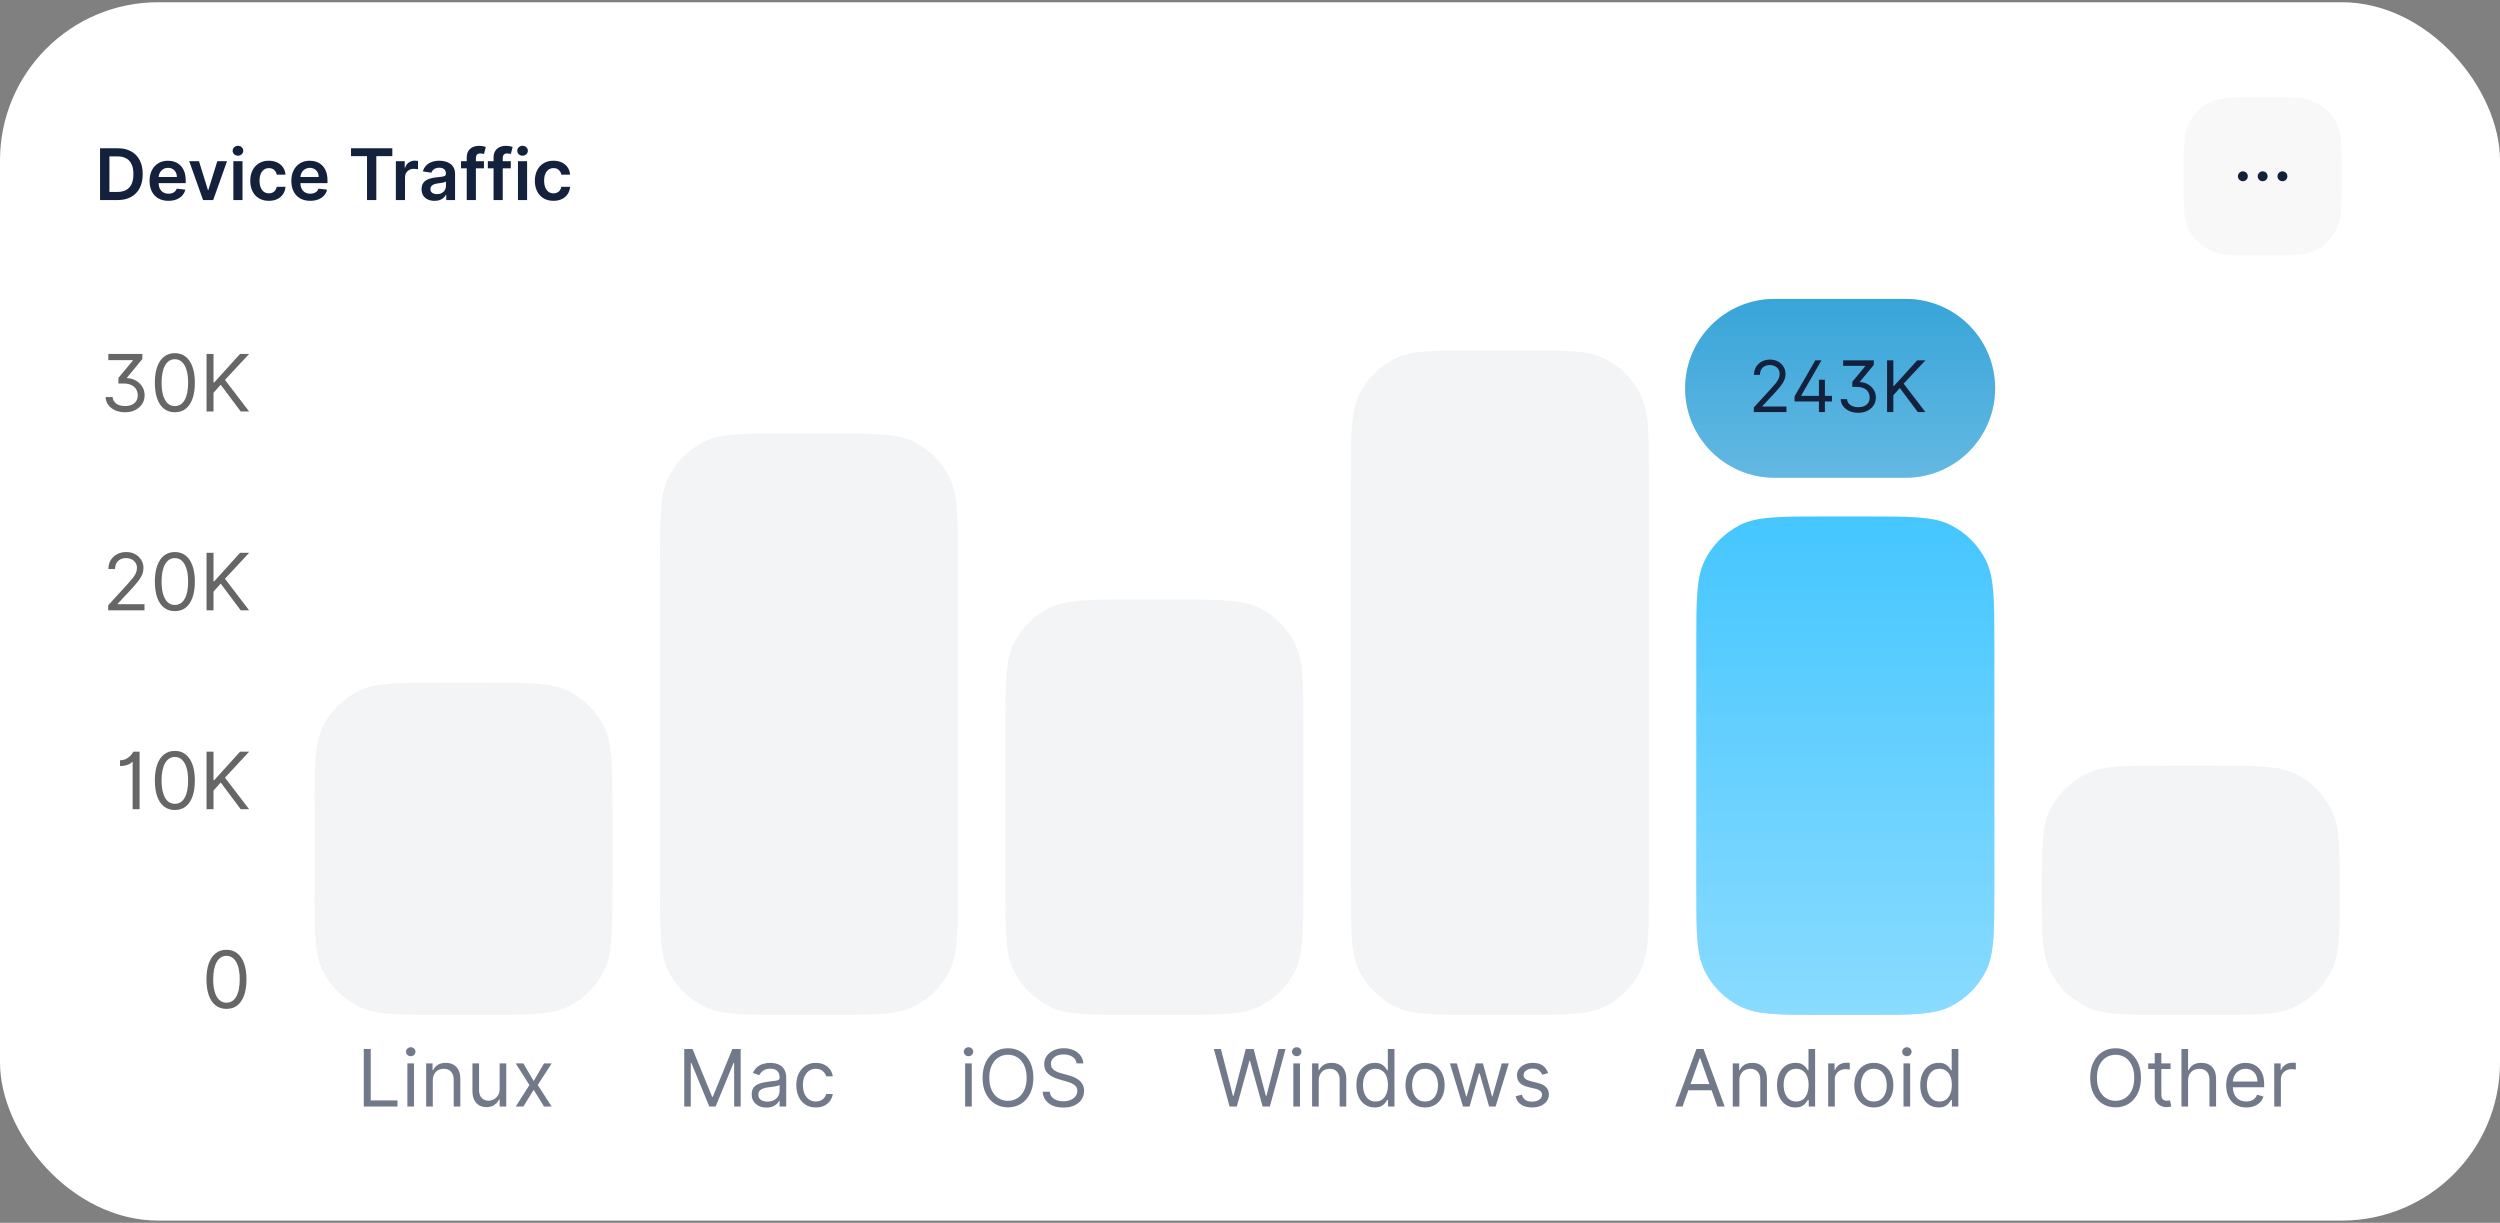 <svg xmlns="http://www.w3.org/2000/svg" width="368" height="180" viewBox="0 0 368 180" fill="none"><rect x="0" y="0" width="368" height="180" fill="#808080" stroke="none"/><rect y="0.329" width="368" height="179.342" rx="23.291" fill="white"></rect><path d="M17.309 29.449H14.726V21.827H17.362C18.118 21.827 18.768 21.979 19.312 22.285C19.858 22.587 20.277 23.023 20.57 23.591C20.863 24.159 21.009 24.839 21.009 25.631C21.009 26.424 20.861 27.107 20.566 27.678C20.273 28.248 19.85 28.686 19.297 28.991C18.746 29.297 18.084 29.449 17.309 29.449ZM16.107 28.255H17.242C17.773 28.255 18.216 28.158 18.571 27.964C18.926 27.768 19.193 27.477 19.371 27.09C19.55 26.7 19.639 26.214 19.639 25.631C19.639 25.047 19.55 24.564 19.371 24.179C19.193 23.792 18.928 23.503 18.579 23.312C18.231 23.118 17.799 23.021 17.283 23.021H16.107V28.255ZM24.793 29.561C24.219 29.561 23.724 29.442 23.307 29.204C22.893 28.963 22.574 28.623 22.351 28.184C22.128 27.742 22.016 27.222 22.016 26.624C22.016 26.036 22.128 25.52 22.351 25.076C22.577 24.629 22.892 24.282 23.296 24.034C23.701 23.783 24.176 23.658 24.722 23.658C25.074 23.658 25.407 23.715 25.719 23.829C26.034 23.941 26.312 24.114 26.553 24.35C26.796 24.586 26.987 24.886 27.126 25.251C27.265 25.613 27.335 26.045 27.335 26.546V26.959H22.649V26.051H26.043C26.041 25.793 25.985 25.564 25.875 25.363C25.766 25.159 25.614 24.999 25.418 24.882C25.224 24.766 24.998 24.707 24.74 24.707C24.465 24.707 24.223 24.774 24.015 24.908C23.806 25.04 23.644 25.214 23.527 25.43C23.413 25.643 23.355 25.877 23.352 26.133V26.926C23.352 27.258 23.413 27.544 23.534 27.782C23.656 28.017 23.826 28.199 24.044 28.325C24.263 28.449 24.518 28.511 24.811 28.511C25.007 28.511 25.184 28.484 25.343 28.429C25.502 28.372 25.64 28.289 25.756 28.18C25.873 28.071 25.961 27.936 26.021 27.774L27.279 27.916C27.199 28.248 27.048 28.539 26.825 28.787C26.604 29.032 26.321 29.223 25.976 29.36C25.631 29.494 25.237 29.561 24.793 29.561ZM33.417 23.732L31.381 29.449H29.892L27.857 23.732H29.293L30.607 27.979H30.667L31.984 23.732H33.417ZM34.349 29.449V23.732H35.697V29.449H34.349ZM35.027 22.921C34.813 22.921 34.63 22.85 34.476 22.709C34.322 22.565 34.245 22.392 34.245 22.191C34.245 21.988 34.322 21.816 34.476 21.674C34.63 21.53 34.813 21.458 35.027 21.458C35.243 21.458 35.426 21.53 35.578 21.674C35.732 21.816 35.809 21.988 35.809 22.191C35.809 22.392 35.732 22.565 35.578 22.709C35.426 22.85 35.243 22.921 35.027 22.921ZM39.576 29.561C39.005 29.561 38.515 29.436 38.106 29.185C37.699 28.934 37.385 28.588 37.164 28.146C36.946 27.702 36.837 27.191 36.837 26.613C36.837 26.032 36.948 25.52 37.172 25.076C37.395 24.629 37.71 24.282 38.117 24.034C38.526 23.783 39.01 23.658 39.569 23.658C40.033 23.658 40.443 23.744 40.801 23.915C41.16 24.083 41.447 24.323 41.66 24.633C41.874 24.941 41.995 25.3 42.025 25.712H40.737C40.685 25.437 40.561 25.207 40.365 25.024C40.172 24.838 39.912 24.745 39.587 24.745C39.312 24.745 39.07 24.819 38.861 24.968C38.653 25.114 38.49 25.325 38.374 25.601C38.26 25.876 38.203 26.206 38.203 26.591C38.203 26.98 38.26 27.315 38.374 27.596C38.488 27.874 38.648 28.088 38.854 28.24C39.062 28.389 39.307 28.463 39.587 28.463C39.786 28.463 39.963 28.426 40.12 28.351C40.278 28.274 40.411 28.164 40.518 28.02C40.624 27.876 40.698 27.701 40.737 27.495H42.025C41.993 27.9 41.874 28.258 41.668 28.571C41.462 28.881 41.181 29.124 40.827 29.3C40.472 29.474 40.055 29.561 39.576 29.561ZM45.662 29.561C45.089 29.561 44.594 29.442 44.177 29.204C43.763 28.963 43.444 28.623 43.221 28.184C42.997 27.742 42.886 27.222 42.886 26.624C42.886 26.036 42.997 25.52 43.221 25.076C43.447 24.629 43.762 24.282 44.166 24.034C44.571 23.783 45.046 23.658 45.592 23.658C45.944 23.658 46.276 23.715 46.589 23.829C46.904 23.941 47.182 24.114 47.423 24.35C47.666 24.586 47.857 24.886 47.996 25.251C48.135 25.613 48.205 26.045 48.205 26.546V26.959H43.519V26.051H46.913C46.91 25.793 46.855 25.564 46.745 25.363C46.636 25.159 46.484 24.999 46.288 24.882C46.094 24.766 45.868 24.707 45.61 24.707C45.335 24.707 45.093 24.774 44.885 24.908C44.676 25.04 44.514 25.214 44.397 25.43C44.283 25.643 44.224 25.877 44.222 26.133V26.926C44.222 27.258 44.283 27.544 44.404 27.782C44.526 28.017 44.696 28.199 44.914 28.325C45.133 28.449 45.388 28.511 45.681 28.511C45.877 28.511 46.054 28.484 46.213 28.429C46.372 28.372 46.51 28.289 46.626 28.18C46.743 28.071 46.831 27.936 46.891 27.774L48.149 27.916C48.069 28.248 47.918 28.539 47.695 28.787C47.474 29.032 47.191 29.223 46.846 29.36C46.501 29.494 46.106 29.561 45.662 29.561ZM51.669 22.984V21.827H57.75V22.984H55.394V29.449H54.025V22.984H51.669ZM58.27 29.449V23.732H59.576V24.685H59.636C59.74 24.355 59.918 24.101 60.172 23.922C60.427 23.741 60.719 23.65 61.046 23.65C61.121 23.65 61.204 23.654 61.295 23.662C61.39 23.666 61.468 23.675 61.53 23.688V24.927C61.473 24.907 61.382 24.89 61.258 24.875C61.137 24.858 61.019 24.849 60.905 24.849C60.659 24.849 60.438 24.902 60.242 25.009C60.049 25.113 59.896 25.258 59.784 25.444C59.673 25.631 59.617 25.845 59.617 26.088V29.449H58.27ZM63.968 29.565C63.606 29.565 63.279 29.5 62.989 29.371C62.701 29.239 62.473 29.046 62.304 28.79C62.138 28.535 62.055 28.22 62.055 27.845C62.055 27.523 62.114 27.256 62.233 27.045C62.352 26.834 62.515 26.665 62.721 26.539C62.927 26.412 63.159 26.317 63.417 26.252C63.678 26.185 63.947 26.137 64.225 26.107C64.56 26.072 64.831 26.041 65.04 26.014C65.248 25.984 65.4 25.939 65.494 25.88C65.591 25.818 65.639 25.722 65.639 25.593V25.571C65.639 25.291 65.556 25.073 65.39 24.92C65.223 24.766 64.984 24.689 64.671 24.689C64.341 24.689 64.079 24.761 63.886 24.905C63.695 25.049 63.566 25.219 63.499 25.415L62.241 25.236C62.34 24.889 62.504 24.598 62.732 24.365C62.96 24.129 63.24 23.953 63.57 23.837C63.9 23.717 64.264 23.658 64.664 23.658C64.939 23.658 65.213 23.69 65.486 23.755C65.759 23.819 66.009 23.926 66.234 24.075C66.46 24.221 66.641 24.421 66.778 24.674C66.917 24.927 66.986 25.243 66.986 25.623V29.449H65.691V28.664H65.646C65.565 28.823 65.449 28.972 65.3 29.11C65.154 29.247 64.969 29.357 64.746 29.442C64.525 29.524 64.266 29.565 63.968 29.565ZM64.318 28.575C64.588 28.575 64.823 28.521 65.021 28.415C65.22 28.305 65.372 28.161 65.479 27.983C65.588 27.804 65.643 27.609 65.643 27.398V26.725C65.6 26.759 65.529 26.792 65.427 26.822C65.328 26.851 65.216 26.877 65.092 26.9C64.968 26.922 64.845 26.942 64.723 26.959C64.602 26.977 64.496 26.991 64.407 27.004C64.206 27.031 64.026 27.076 63.867 27.138C63.709 27.2 63.583 27.287 63.491 27.398C63.4 27.508 63.354 27.649 63.354 27.823C63.354 28.071 63.444 28.258 63.625 28.385C63.807 28.511 64.037 28.575 64.318 28.575ZM71.237 23.732V24.774H67.857V23.732H71.237ZM68.702 29.449V23.193C68.702 22.808 68.782 22.488 68.94 22.232C69.102 21.977 69.317 21.786 69.588 21.659C69.859 21.533 70.159 21.469 70.489 21.469C70.722 21.469 70.929 21.488 71.11 21.525C71.291 21.562 71.425 21.596 71.512 21.626L71.244 22.668C71.187 22.651 71.115 22.633 71.028 22.616C70.942 22.596 70.845 22.586 70.738 22.586C70.487 22.586 70.31 22.647 70.206 22.768C70.104 22.887 70.053 23.059 70.053 23.282V29.449H68.702ZM75.188 23.732V24.774H71.808V23.732H75.188ZM72.653 29.449V23.193C72.653 22.808 72.732 22.488 72.891 22.232C73.052 21.977 73.268 21.786 73.539 21.659C73.809 21.533 74.109 21.469 74.44 21.469C74.673 21.469 74.88 21.488 75.061 21.525C75.242 21.562 75.376 21.596 75.463 21.626L75.195 22.668C75.138 22.651 75.066 22.633 74.979 22.616C74.892 22.596 74.796 22.586 74.689 22.586C74.438 22.586 74.261 22.647 74.157 22.768C74.055 22.887 74.004 23.059 74.004 23.282V29.449H72.653ZM76.243 29.449V23.732H77.59V29.449H76.243ZM76.92 22.921C76.707 22.921 76.523 22.85 76.369 22.709C76.216 22.565 76.139 22.392 76.139 22.191C76.139 21.988 76.216 21.816 76.369 21.674C76.523 21.53 76.707 21.458 76.92 21.458C77.136 21.458 77.32 21.53 77.471 21.674C77.625 21.816 77.702 21.988 77.702 22.191C77.702 22.392 77.625 22.565 77.471 22.709C77.32 22.85 77.136 22.921 76.92 22.921ZM81.469 29.561C80.899 29.561 80.409 29.436 79.999 29.185C79.592 28.934 79.278 28.588 79.058 28.146C78.839 27.702 78.73 27.191 78.73 26.613C78.73 26.032 78.842 25.52 79.065 25.076C79.288 24.629 79.603 24.282 80.01 24.034C80.42 23.783 80.904 23.658 81.462 23.658C81.926 23.658 82.337 23.744 82.694 23.915C83.054 24.083 83.34 24.323 83.554 24.633C83.767 24.941 83.889 25.3 83.918 25.712H82.631C82.579 25.437 82.454 25.207 82.258 25.024C82.065 24.838 81.806 24.745 81.481 24.745C81.205 24.745 80.963 24.819 80.755 24.968C80.546 25.114 80.384 25.325 80.267 25.601C80.153 25.876 80.096 26.206 80.096 26.591C80.096 26.98 80.153 27.315 80.267 27.596C80.381 27.874 80.541 28.088 80.747 28.24C80.956 28.389 81.2 28.463 81.481 28.463C81.679 28.463 81.856 28.426 82.013 28.351C82.172 28.274 82.304 28.164 82.411 28.02C82.518 27.876 82.591 27.701 82.631 27.495H83.918C83.886 27.9 83.767 28.258 83.561 28.571C83.355 28.881 83.075 29.124 82.72 29.3C82.365 29.474 81.948 29.561 81.469 29.561Z" fill="#13213C"></path><path d="M321.418 25.544C321.418 21.609 321.418 19.642 322.184 18.139C322.857 16.818 323.932 15.743 325.254 15.069C326.756 14.304 328.724 14.304 332.658 14.304H333.469C337.404 14.304 339.371 14.304 340.873 15.069C342.195 15.743 343.27 16.818 343.943 18.139C344.709 19.642 344.709 21.609 344.709 25.544V26.355C344.709 30.289 344.709 32.256 343.943 33.759C343.27 35.081 342.195 36.156 340.873 36.829C339.371 37.595 337.404 37.595 333.469 37.595H332.658C328.724 37.595 326.756 37.595 325.254 36.829C323.932 36.156 322.857 35.081 322.184 33.759C321.418 32.256 321.418 30.289 321.418 26.355V25.544Z" fill="#13213C" fill-opacity="0.03"></path><path d="M330.152 25.221C330.554 25.221 330.88 25.547 330.88 25.949C330.88 26.351 330.554 26.677 330.152 26.677C329.75 26.677 329.424 26.351 329.424 25.949C329.424 25.547 329.75 25.221 330.152 25.221Z" fill="#13213C"></path><path d="M333.064 25.221C333.466 25.221 333.791 25.547 333.791 25.949C333.791 26.351 333.466 26.677 333.064 26.677C332.662 26.677 332.336 26.351 332.336 25.949C332.336 25.547 332.662 25.221 333.064 25.221Z" fill="#13213C"></path><path d="M336.703 25.949C336.703 25.547 336.377 25.221 335.975 25.221C335.573 25.221 335.247 25.547 335.247 25.949C335.247 26.351 335.573 26.677 335.975 26.677C336.377 26.677 336.703 26.351 336.703 25.949Z" fill="#13213C"></path><path d="M15.531 58.452H16.573C16.604 58.739 16.701 58.982 16.867 59.18C17.035 59.376 17.253 59.525 17.52 59.627C17.788 59.726 18.084 59.776 18.409 59.776C18.762 59.776 19.079 59.717 19.36 59.598C19.642 59.479 19.865 59.303 20.03 59.069C20.196 58.831 20.279 58.538 20.279 58.188C20.279 57.882 20.207 57.598 20.064 57.336C19.92 57.071 19.69 56.858 19.373 56.695C19.056 56.532 18.635 56.451 18.112 56.451H17.433V55.624L19.551 53.076V53.01H15.945V52.1H20.957V52.845L18.691 55.591V55.657C19.055 55.673 19.394 55.748 19.708 55.88C20.025 56.013 20.301 56.192 20.535 56.418C20.772 56.644 20.957 56.907 21.089 57.208C21.221 57.508 21.288 57.835 21.288 58.188C21.288 58.67 21.164 59.1 20.915 59.478C20.67 59.853 20.33 60.148 19.894 60.363C19.461 60.578 18.961 60.686 18.393 60.686C17.891 60.686 17.429 60.597 17.007 60.421C16.586 60.245 16.242 59.989 15.978 59.656C15.713 59.322 15.564 58.921 15.531 58.452ZM25.738 60.686C25.115 60.686 24.585 60.516 24.146 60.177C23.708 59.835 23.373 59.34 23.141 58.692C22.91 58.042 22.794 57.256 22.794 56.335C22.794 55.42 22.91 54.638 23.141 53.99C23.376 53.34 23.712 52.843 24.15 52.502C24.591 52.157 25.121 51.984 25.738 51.984C26.356 51.984 26.884 52.157 27.322 52.502C27.764 52.843 28.1 53.34 28.331 53.99C28.566 54.638 28.683 55.42 28.683 56.335C28.683 57.256 28.567 58.042 28.335 58.692C28.104 59.34 27.769 59.835 27.331 60.177C26.892 60.516 26.361 60.686 25.738 60.686ZM25.738 59.776C26.356 59.776 26.836 59.478 27.178 58.883C27.52 58.287 27.69 57.438 27.69 56.335C27.69 55.602 27.612 54.977 27.455 54.462C27.3 53.946 27.077 53.553 26.785 53.283C26.495 53.013 26.146 52.878 25.738 52.878C25.126 52.878 24.648 53.18 24.303 53.783C23.959 54.385 23.787 55.235 23.787 56.335C23.787 57.068 23.864 57.691 24.018 58.204C24.172 58.717 24.394 59.107 24.684 59.375C24.976 59.642 25.328 59.776 25.738 59.776ZM30.403 60.57V52.1H31.429V56.302H31.528L35.333 52.1H36.673L33.116 55.922L36.673 60.57H35.432L32.488 56.633L31.429 57.824V60.57H30.403Z" fill="black" fill-opacity="0.6"></path><path d="M15.925 89.844V89.1L18.721 86.04C19.049 85.681 19.319 85.37 19.531 85.105C19.743 84.838 19.901 84.587 20.003 84.352C20.107 84.115 20.16 83.867 20.16 83.608C20.16 83.31 20.088 83.052 19.945 82.835C19.804 82.617 19.611 82.449 19.366 82.33C19.12 82.212 18.845 82.152 18.538 82.152C18.213 82.152 17.929 82.22 17.687 82.355C17.447 82.487 17.261 82.673 17.128 82.913C16.999 83.153 16.934 83.434 16.934 83.757H15.958C15.958 83.26 16.072 82.825 16.301 82.45C16.53 82.075 16.842 81.783 17.236 81.573C17.633 81.364 18.078 81.259 18.572 81.259C19.068 81.259 19.508 81.364 19.891 81.573C20.274 81.783 20.575 82.065 20.792 82.421C21.01 82.777 21.119 83.172 21.119 83.608C21.119 83.919 21.063 84.224 20.95 84.522C20.839 84.817 20.646 85.146 20.371 85.51C20.098 85.871 19.718 86.312 19.233 86.834L17.331 88.868V88.934H21.268V89.844H15.925ZM25.738 89.96C25.115 89.96 24.585 89.79 24.146 89.451C23.708 89.109 23.373 88.615 23.141 87.967C22.91 87.316 22.794 86.53 22.794 85.609C22.794 84.694 22.91 83.913 23.141 83.265C23.376 82.614 23.712 82.118 24.15 81.776C24.591 81.431 25.121 81.259 25.738 81.259C26.356 81.259 26.884 81.431 27.322 81.776C27.764 82.118 28.1 82.614 28.331 83.265C28.566 83.913 28.683 84.694 28.683 85.609C28.683 86.53 28.567 87.316 28.335 87.967C28.104 88.615 27.769 89.109 27.331 89.451C26.892 89.79 26.361 89.96 25.738 89.96ZM25.738 89.05C26.356 89.05 26.836 88.752 27.178 88.157C27.52 87.561 27.69 86.712 27.69 85.609C27.69 84.876 27.612 84.252 27.455 83.736C27.3 83.221 27.077 82.828 26.785 82.558C26.495 82.287 26.146 82.152 25.738 82.152C25.126 82.152 24.648 82.454 24.303 83.058C23.959 83.659 23.787 84.509 23.787 85.609C23.787 86.343 23.864 86.966 24.018 87.479C24.172 87.992 24.394 88.382 24.684 88.649C24.976 88.916 25.328 89.05 25.738 89.05ZM30.403 89.844V81.375H31.429V85.576H31.528L35.333 81.375H36.673L33.116 85.196L36.673 89.844H35.432L32.488 85.907L31.429 87.098V89.844H30.403Z" fill="black" fill-opacity="0.6"></path><path d="M20.548 110.649V119.118H19.523V112.137H19.457C19.418 112.215 19.319 112.303 19.159 112.402C18.999 112.499 18.792 112.584 18.538 112.659C18.285 112.73 17.995 112.766 17.67 112.766V111.906C17.998 111.906 18.282 111.847 18.522 111.728C18.762 111.609 18.962 111.47 19.122 111.31C19.284 111.15 19.407 111.006 19.49 110.876C19.575 110.747 19.625 110.671 19.639 110.649H20.548ZM25.738 119.234C25.115 119.234 24.585 119.064 24.146 118.725C23.708 118.383 23.373 117.889 23.141 117.241C22.91 116.59 22.794 115.804 22.794 114.883C22.794 113.968 22.91 113.186 23.141 112.539C23.376 111.888 23.712 111.392 24.15 111.05C24.591 110.705 25.121 110.533 25.738 110.533C26.356 110.533 26.884 110.705 27.322 111.05C27.764 111.392 28.1 111.888 28.331 112.539C28.566 113.186 28.683 113.968 28.683 114.883C28.683 115.804 28.567 116.59 28.335 117.241C28.104 117.889 27.769 118.383 27.331 118.725C26.892 119.064 26.361 119.234 25.738 119.234ZM25.738 118.324C26.356 118.324 26.836 118.026 27.178 117.431C27.52 116.835 27.69 115.986 27.69 114.883C27.69 114.15 27.612 113.526 27.455 113.01C27.3 112.494 27.077 112.102 26.785 111.831C26.495 111.561 26.146 111.426 25.738 111.426C25.126 111.426 24.648 111.728 24.303 112.332C23.959 112.933 23.787 113.783 23.787 114.883C23.787 115.617 23.864 116.24 24.018 116.753C24.172 117.265 24.394 117.656 24.684 117.923C24.976 118.19 25.328 118.324 25.738 118.324ZM30.403 119.118V110.649H31.429V114.85H31.528L35.333 110.649H36.673L33.116 114.47L36.673 119.118H35.432L32.488 115.181L31.429 116.372V119.118H30.403Z" fill="black" fill-opacity="0.6"></path><path d="M33.335 148.508C32.712 148.508 32.182 148.339 31.743 148C31.305 147.658 30.97 147.163 30.738 146.515C30.507 145.864 30.391 145.079 30.391 144.158C30.391 143.243 30.507 142.461 30.738 141.813C30.973 141.162 31.309 140.666 31.747 140.324C32.188 139.98 32.718 139.807 33.335 139.807C33.953 139.807 34.481 139.98 34.919 140.324C35.36 140.666 35.697 141.162 35.928 141.813C36.163 142.461 36.28 143.243 36.28 144.158C36.28 145.079 36.164 145.864 35.932 146.515C35.701 147.163 35.366 147.658 34.928 148C34.489 148.339 33.959 148.508 33.335 148.508ZM33.335 147.599C33.953 147.599 34.433 147.301 34.775 146.705C35.116 146.11 35.287 145.261 35.287 144.158C35.287 143.424 35.209 142.8 35.052 142.284C34.897 141.769 34.674 141.376 34.382 141.106C34.092 140.836 33.743 140.701 33.335 140.701C32.723 140.701 32.245 141.002 31.9 141.606C31.556 142.207 31.383 143.058 31.383 144.158C31.383 144.891 31.461 145.514 31.615 146.027C31.769 146.54 31.991 146.93 32.281 147.197C32.573 147.465 32.925 147.599 33.335 147.599Z" fill="black" fill-opacity="0.6"></path><path d="M46.291 119.215C46.291 112.657 46.291 109.379 47.567 106.874C48.69 104.671 50.481 102.88 52.684 101.758C55.188 100.481 58.467 100.481 65.024 100.481H71.423C77.98 100.481 81.259 100.481 83.763 101.758C85.966 102.88 87.757 104.671 88.88 106.874C90.156 109.379 90.156 112.657 90.156 119.215V130.66C90.156 137.217 90.156 140.495 88.88 143C87.757 145.203 85.966 146.994 83.763 148.117C81.259 149.393 77.98 149.393 71.423 149.393H65.024C58.467 149.393 55.188 149.393 52.684 148.117C50.481 146.994 48.69 145.203 47.567 143C46.291 140.495 46.291 137.217 46.291 130.66V119.215Z" fill="#13213C" fill-opacity="0.05"></path><path d="M97.144 82.531C97.144 75.974 97.144 72.695 98.42 70.191C99.542 67.988 101.333 66.197 103.536 65.074C106.041 63.798 109.32 63.798 115.877 63.798H122.275C128.833 63.798 132.111 63.798 134.616 65.074C136.819 66.197 138.61 67.988 139.732 70.191C141.009 72.695 141.009 75.974 141.009 82.531V130.66C141.009 137.217 141.009 140.495 139.732 143C138.61 145.203 136.819 146.994 134.616 148.117C132.111 149.393 128.833 149.393 122.275 149.393H115.877C109.32 149.393 106.041 149.393 103.536 148.117C101.333 146.994 99.542 145.203 98.42 143C97.144 140.495 97.144 137.217 97.144 130.66V82.531Z" fill="#13213C" fill-opacity="0.05"></path><path d="M147.995 106.987C147.995 100.429 147.995 97.151 149.271 94.646C150.394 92.443 152.185 90.652 154.388 89.529C156.892 88.253 160.171 88.253 166.728 88.253H173.127C179.684 88.253 182.963 88.253 185.467 89.529C187.67 90.652 189.461 92.443 190.584 94.646C191.86 97.151 191.86 100.429 191.86 106.987V130.659C191.86 137.217 191.86 140.495 190.584 143C189.461 145.203 187.67 146.994 185.467 148.117C182.963 149.393 179.684 149.393 173.127 149.393H166.728C160.171 149.393 156.892 149.393 154.388 148.117C152.185 146.994 150.394 145.203 149.271 143C147.995 140.495 147.995 137.217 147.995 130.659V106.987Z" fill="#13213C" fill-opacity="0.05"></path><path d="M198.848 70.303C198.848 63.746 198.848 60.467 200.124 57.963C201.247 55.76 203.038 53.968 205.241 52.846C207.746 51.57 211.024 51.57 217.581 51.57H223.98C230.537 51.57 233.816 51.57 236.32 52.846C238.523 53.968 240.314 55.76 241.437 57.963C242.713 60.467 242.713 63.746 242.713 70.303V130.659C242.713 137.217 242.713 140.495 241.437 143C240.314 145.203 238.523 146.994 236.32 148.116C233.816 149.393 230.537 149.393 223.98 149.393H217.581C211.024 149.393 207.746 149.393 205.241 148.116C203.038 146.994 201.247 145.203 200.124 143C198.848 140.495 198.848 137.217 198.848 130.659V70.303Z" fill="#13213C" fill-opacity="0.05"></path><path d="M249.7 94.759C249.7 88.201 249.7 84.923 250.976 82.418C252.099 80.215 253.89 78.424 256.093 77.302C258.598 76.025 261.876 76.025 268.433 76.025H274.832C281.389 76.025 284.668 76.025 287.172 77.302C289.375 78.424 291.167 80.215 292.289 82.418C293.565 84.923 293.565 88.201 293.565 94.759V130.659C293.565 137.216 293.565 140.495 292.289 143C291.167 145.203 289.375 146.994 287.172 148.116C284.668 149.392 281.389 149.392 274.832 149.392H268.433C261.876 149.392 258.598 149.392 256.093 148.116C253.89 146.994 252.099 145.203 250.976 143C249.7 140.495 249.7 137.216 249.7 130.659V94.759Z" fill="#3BC3FF"></path><path d="M249.7 94.759C249.7 88.201 249.7 84.923 250.976 82.418C252.099 80.215 253.89 78.424 256.093 77.302C258.598 76.025 261.876 76.025 268.433 76.025H274.832C281.389 76.025 284.668 76.025 287.172 77.302C289.375 78.424 291.167 80.215 292.289 82.418C293.565 84.923 293.565 88.201 293.565 94.759V130.659C293.565 137.216 293.565 140.495 292.289 143C291.167 145.203 289.375 146.994 287.172 148.116C284.668 149.392 281.389 149.392 274.832 149.392H268.433C261.876 149.392 258.598 149.392 256.093 148.116C253.89 146.994 252.099 145.203 250.976 143C249.7 140.495 249.7 137.216 249.7 130.659V94.759Z" fill="url(#paint0_linear_294_9897)"></path><path d="M300.553 131.051C300.553 124.863 300.553 121.768 301.693 119.378C302.848 116.956 304.8 115.004 307.222 113.849C309.613 112.709 312.707 112.709 318.895 112.709H326.076C332.265 112.709 335.359 112.709 337.75 113.849C340.171 115.004 342.123 116.956 343.278 119.378C344.418 121.768 344.418 124.863 344.418 131.051C344.418 137.239 344.418 140.333 343.278 142.724C342.123 145.146 340.171 147.097 337.75 148.252C335.359 149.393 332.265 149.393 326.076 149.393H318.895C312.707 149.393 309.613 149.393 307.222 148.252C304.8 147.097 302.848 145.146 301.693 142.724C300.553 140.333 300.553 137.239 300.553 131.051Z" fill="#13213C" fill-opacity="0.05"></path><path d="M53.548 162.886V154.417H54.574V161.976H58.511V162.886H53.548ZM59.967 162.886V156.534H60.943V162.886H59.967ZM60.463 155.475C60.273 155.475 60.109 155.411 59.971 155.281C59.836 155.151 59.768 154.996 59.768 154.814C59.768 154.632 59.836 154.476 59.971 154.346C60.109 154.217 60.273 154.152 60.463 154.152C60.653 154.152 60.816 154.217 60.951 154.346C61.089 154.476 61.158 154.632 61.158 154.814C61.158 154.996 61.089 155.151 60.951 155.281C60.816 155.411 60.653 155.475 60.463 155.475ZM63.706 159.065V162.886H62.73V156.534H63.673V157.527H63.756C63.905 157.204 64.131 156.945 64.434 156.749C64.737 156.551 65.129 156.451 65.608 156.451C66.038 156.451 66.415 156.54 66.737 156.716C67.06 156.89 67.311 157.154 67.49 157.51C67.669 157.863 67.759 158.31 67.759 158.85V162.886H66.783V158.916C66.783 158.417 66.653 158.028 66.394 157.75C66.135 157.469 65.779 157.328 65.327 157.328C65.016 157.328 64.737 157.396 64.492 157.531C64.249 157.666 64.058 157.863 63.917 158.122C63.776 158.381 63.706 158.696 63.706 159.065ZM73.546 160.289V156.534H74.522V162.886H73.546V161.811H73.479C73.331 162.134 73.099 162.408 72.785 162.634C72.47 162.857 72.073 162.969 71.594 162.969C71.197 162.969 70.844 162.882 70.535 162.708C70.226 162.532 69.984 162.267 69.807 161.914C69.631 161.559 69.542 161.111 69.542 160.57V156.534H70.518V160.504C70.518 160.967 70.648 161.337 70.907 161.612C71.169 161.888 71.503 162.026 71.908 162.026C72.15 162.026 72.397 161.964 72.648 161.84C72.902 161.716 73.114 161.526 73.285 161.269C73.459 161.013 73.546 160.686 73.546 160.289ZM77.037 156.534L78.559 159.131L80.081 156.534H81.206L79.154 159.71L81.206 162.886H80.081L78.559 160.421L77.037 162.886H75.912L77.93 159.71L75.912 156.534H77.037Z" fill="#13213C" fill-opacity="0.6"></path><path d="M100.722 154.417H101.946L104.824 161.447H104.924L107.802 154.417H109.026V162.886H108.067V156.451H107.984L105.337 162.886H104.411L101.764 156.451H101.681V162.886H100.722V154.417ZM112.819 163.035C112.417 163.035 112.052 162.959 111.723 162.808C111.395 162.653 111.135 162.431 110.942 162.142C110.749 161.85 110.652 161.497 110.652 161.083C110.652 160.719 110.724 160.424 110.867 160.198C111.011 159.969 111.202 159.79 111.442 159.661C111.682 159.531 111.947 159.434 112.236 159.371C112.528 159.305 112.822 159.253 113.117 159.214C113.503 159.164 113.816 159.127 114.056 159.102C114.298 159.075 114.475 159.029 114.585 158.966C114.698 158.902 114.755 158.792 114.755 158.635V158.602C114.755 158.194 114.643 157.877 114.42 157.651C114.199 157.425 113.864 157.312 113.415 157.312C112.949 157.312 112.584 157.414 112.319 157.618C112.054 157.822 111.868 158.039 111.761 158.271L110.834 157.94C111 157.554 111.22 157.254 111.496 157.039C111.774 156.821 112.078 156.669 112.406 156.584C112.737 156.496 113.062 156.451 113.382 156.451C113.586 156.451 113.82 156.476 114.085 156.526C114.352 156.573 114.61 156.671 114.858 156.819C115.109 156.968 115.317 157.193 115.483 157.494C115.648 157.794 115.731 158.197 115.731 158.701V162.886H114.755V162.026H114.705C114.639 162.164 114.529 162.311 114.374 162.469C114.22 162.626 114.014 162.759 113.758 162.87C113.502 162.98 113.189 163.035 112.819 163.035ZM112.968 162.158C113.354 162.158 113.68 162.083 113.944 161.931C114.212 161.779 114.413 161.584 114.548 161.344C114.686 161.104 114.755 160.852 114.755 160.587V159.694C114.713 159.743 114.622 159.789 114.482 159.83C114.344 159.869 114.184 159.903 114.002 159.933C113.823 159.961 113.648 159.986 113.477 160.008C113.309 160.027 113.172 160.044 113.067 160.058C112.814 160.091 112.577 160.144 112.356 160.219C112.138 160.291 111.962 160.399 111.827 160.546C111.694 160.689 111.628 160.885 111.628 161.133C111.628 161.472 111.754 161.728 112.005 161.902C112.258 162.073 112.579 162.158 112.968 162.158ZM120.093 163.019C119.497 163.019 118.984 162.878 118.554 162.597C118.124 162.316 117.793 161.928 117.562 161.435C117.33 160.941 117.214 160.377 117.214 159.743C117.214 159.098 117.333 158.529 117.57 158.035C117.81 157.539 118.143 157.152 118.571 156.873C119.001 156.592 119.503 156.451 120.076 156.451C120.523 156.451 120.925 156.534 121.284 156.7C121.642 156.865 121.936 157.097 122.165 157.394C122.393 157.692 122.535 158.039 122.59 158.436H121.615C121.54 158.147 121.375 157.891 121.118 157.667C120.865 157.441 120.523 157.328 120.093 157.328C119.712 157.328 119.379 157.427 119.092 157.626C118.808 157.822 118.586 158.099 118.426 158.457C118.269 158.813 118.19 159.23 118.19 159.71C118.19 160.201 118.268 160.628 118.422 160.992C118.579 161.356 118.8 161.639 119.084 161.84C119.37 162.041 119.707 162.142 120.093 162.142C120.346 162.142 120.576 162.098 120.783 162.01C120.99 161.921 121.165 161.794 121.308 161.629C121.452 161.464 121.554 161.265 121.615 161.034H122.59C122.535 161.408 122.399 161.746 122.181 162.047C121.966 162.344 121.681 162.582 121.325 162.758C120.972 162.932 120.561 163.019 120.093 163.019Z" fill="#13213C" fill-opacity="0.6"></path><path d="M142.069 162.886V156.534H143.045V162.886H142.069ZM142.565 155.475C142.375 155.475 142.211 155.411 142.073 155.281C141.938 155.151 141.871 154.996 141.871 154.814C141.871 154.632 141.938 154.476 142.073 154.346C142.211 154.217 142.375 154.152 142.565 154.152C142.756 154.152 142.918 154.217 143.053 154.346C143.191 154.476 143.26 154.632 143.26 154.814C143.26 154.996 143.191 155.151 143.053 155.281C142.918 155.411 142.756 155.475 142.565 155.475ZM152.111 158.651C152.111 159.545 151.95 160.317 151.627 160.967C151.305 161.618 150.862 162.12 150.3 162.473C149.737 162.826 149.095 163.002 148.373 163.002C147.65 163.002 147.008 162.826 146.445 162.473C145.883 162.12 145.441 161.618 145.118 160.967C144.795 160.317 144.634 159.545 144.634 158.651C144.634 157.758 144.795 156.986 145.118 156.336C145.441 155.685 145.883 155.183 146.445 154.83C147.008 154.477 147.65 154.301 148.373 154.301C149.095 154.301 149.737 154.477 150.3 154.83C150.862 155.183 151.305 155.685 151.627 156.336C151.95 156.986 152.111 157.758 152.111 158.651ZM151.119 158.651C151.119 157.918 150.996 157.299 150.751 156.795C150.508 156.29 150.178 155.908 149.762 155.649C149.349 155.39 148.885 155.26 148.373 155.26C147.86 155.26 147.395 155.39 146.979 155.649C146.565 155.908 146.236 156.29 145.991 156.795C145.748 157.299 145.627 157.918 145.627 158.651C145.627 159.385 145.748 160.004 145.991 160.508C146.236 161.013 146.565 161.395 146.979 161.654C147.395 161.913 147.86 162.043 148.373 162.043C148.885 162.043 149.349 161.913 149.762 161.654C150.178 161.395 150.508 161.013 150.751 160.508C150.996 160.004 151.119 159.385 151.119 158.651ZM158.467 156.534C158.418 156.115 158.216 155.79 157.864 155.558C157.511 155.327 157.078 155.211 156.565 155.211C156.19 155.211 155.862 155.271 155.581 155.393C155.302 155.514 155.085 155.681 154.927 155.893C154.773 156.105 154.696 156.347 154.696 156.617C154.696 156.843 154.75 157.037 154.857 157.2C154.967 157.36 155.108 157.494 155.279 157.601C155.45 157.706 155.629 157.793 155.816 157.862C156.004 157.928 156.176 157.982 156.333 158.023L157.194 158.254C157.414 158.312 157.66 158.392 157.93 158.494C158.203 158.596 158.463 158.736 158.711 158.912C158.962 159.086 159.169 159.309 159.332 159.582C159.494 159.855 159.576 160.19 159.576 160.587C159.576 161.045 159.456 161.458 159.216 161.828C158.979 162.197 158.631 162.491 158.174 162.708C157.719 162.926 157.166 163.035 156.515 163.035C155.909 163.035 155.384 162.937 154.94 162.741C154.499 162.546 154.151 162.273 153.898 161.923C153.647 161.573 153.505 161.166 153.472 160.703H154.53C154.558 161.022 154.665 161.287 154.853 161.497C155.043 161.703 155.283 161.858 155.573 161.96C155.865 162.059 156.179 162.109 156.515 162.109C156.907 162.109 157.258 162.045 157.57 161.919C157.881 161.789 158.128 161.61 158.31 161.381C158.492 161.149 158.583 160.879 158.583 160.57C158.583 160.289 158.505 160.06 158.347 159.884C158.19 159.707 157.984 159.564 157.727 159.454C157.471 159.343 157.194 159.247 156.896 159.164L155.854 158.867C155.192 158.676 154.668 158.405 154.282 158.052C153.896 157.699 153.703 157.237 153.703 156.666C153.703 156.192 153.831 155.779 154.088 155.426C154.347 155.07 154.694 154.794 155.13 154.599C155.568 154.4 156.058 154.301 156.598 154.301C157.144 154.301 157.629 154.399 158.054 154.595C158.478 154.788 158.815 155.052 159.063 155.389C159.314 155.725 159.446 156.107 159.46 156.534H158.467Z" fill="#13213C" fill-opacity="0.6"></path><path d="M180.995 162.886L178.68 154.417H179.722L181.492 161.315H181.574L183.378 154.417H184.535L186.339 161.315H186.421L188.191 154.417H189.233L186.918 162.886H185.859L183.99 156.137H183.923L182.054 162.886H180.995ZM190.379 162.886V156.534H191.355V162.886H190.379ZM190.875 155.475C190.685 155.475 190.521 155.411 190.383 155.281C190.248 155.151 190.18 154.996 190.18 154.814C190.18 154.632 190.248 154.476 190.383 154.346C190.521 154.217 190.685 154.152 190.875 154.152C191.065 154.152 191.228 154.217 191.363 154.346C191.501 154.476 191.57 154.632 191.57 154.814C191.57 154.996 191.501 155.151 191.363 155.281C191.228 155.411 191.065 155.475 190.875 155.475ZM194.118 159.065V162.886H193.142V156.534H194.085V157.527H194.168C194.317 157.204 194.543 156.945 194.846 156.749C195.15 156.551 195.541 156.451 196.021 156.451C196.451 156.451 196.827 156.54 197.15 156.716C197.472 156.89 197.723 157.154 197.902 157.51C198.082 157.863 198.171 158.31 198.171 158.85V162.886H197.195V158.916C197.195 158.417 197.066 158.028 196.807 157.75C196.547 157.469 196.192 157.328 195.74 157.328C195.428 157.328 195.15 157.396 194.904 157.531C194.662 157.666 194.47 157.863 194.329 158.122C194.189 158.381 194.118 158.696 194.118 159.065ZM202.353 163.019C201.824 163.019 201.357 162.885 200.951 162.617C200.546 162.347 200.229 161.967 200 161.476C199.771 160.983 199.657 160.399 199.657 159.727C199.657 159.06 199.771 158.481 200 157.99C200.229 157.499 200.547 157.12 200.955 156.853C201.364 156.585 201.835 156.451 202.37 156.451C202.783 156.451 203.11 156.52 203.35 156.658C203.593 156.793 203.777 156.948 203.904 157.121C204.034 157.292 204.134 157.433 204.206 157.543H204.289V154.417H205.265V162.886H204.322V161.91H204.206C204.134 162.026 204.032 162.172 203.9 162.349C203.768 162.522 203.579 162.678 203.333 162.816C203.088 162.951 202.761 163.019 202.353 163.019ZM202.486 162.142C202.877 162.142 203.208 162.04 203.478 161.836C203.748 161.629 203.954 161.344 204.094 160.98C204.235 160.613 204.305 160.19 204.305 159.71C204.305 159.236 204.236 158.821 204.098 158.465C203.961 158.107 203.757 157.829 203.486 157.63C203.216 157.429 202.883 157.328 202.486 157.328C202.072 157.328 201.727 157.434 201.452 157.647C201.179 157.856 200.973 158.141 200.836 158.503C200.7 158.861 200.633 159.264 200.633 159.71C200.633 160.162 200.702 160.573 200.84 160.943C200.98 161.309 201.187 161.601 201.46 161.819C201.736 162.034 202.078 162.142 202.486 162.142ZM209.768 163.019C209.195 163.019 208.692 162.882 208.259 162.609C207.829 162.336 207.492 161.954 207.25 161.464C207.01 160.973 206.89 160.399 206.89 159.743C206.89 159.082 207.01 158.504 207.25 158.01C207.492 157.517 207.829 157.134 208.259 156.861C208.692 156.588 209.195 156.451 209.768 156.451C210.342 156.451 210.843 156.588 211.274 156.861C211.706 157.134 212.043 157.517 212.283 158.01C212.525 158.504 212.647 159.082 212.647 159.743C212.647 160.399 212.525 160.973 212.283 161.464C212.043 161.954 211.706 162.336 211.274 162.609C210.843 162.882 210.342 163.019 209.768 163.019ZM209.768 162.142C210.204 162.142 210.562 162.03 210.843 161.807C211.125 161.584 211.333 161.29 211.468 160.926C211.603 160.562 211.671 160.168 211.671 159.743C211.671 159.319 211.603 158.923 211.468 158.556C211.333 158.19 211.125 157.893 210.843 157.667C210.562 157.441 210.204 157.328 209.768 157.328C209.333 157.328 208.974 157.441 208.693 157.667C208.412 157.893 208.204 158.19 208.069 158.556C207.933 158.923 207.866 159.319 207.866 159.743C207.866 160.168 207.933 160.562 208.069 160.926C208.204 161.29 208.412 161.584 208.693 161.807C208.974 162.03 209.333 162.142 209.768 162.142ZM215.359 162.886L213.424 156.534H214.45L215.823 161.397H215.889L217.245 156.534H218.287L219.627 161.381H219.693L221.066 156.534H222.092L220.157 162.886H219.197L217.808 158.006H217.708L216.319 162.886H215.359ZM227.882 157.957L227.005 158.205C226.95 158.059 226.869 157.917 226.761 157.779C226.656 157.638 226.513 157.522 226.331 157.432C226.149 157.341 225.916 157.295 225.632 157.295C225.243 157.295 224.919 157.385 224.66 157.564C224.404 157.74 224.276 157.965 224.276 158.238C224.276 158.481 224.364 158.672 224.54 158.813C224.717 158.953 224.992 159.071 225.367 159.164L226.31 159.396C226.878 159.534 227.301 159.745 227.58 160.029C227.858 160.31 227.998 160.672 227.998 161.116C227.998 161.48 227.893 161.805 227.683 162.092C227.476 162.379 227.187 162.605 226.815 162.77C226.443 162.936 226.01 163.019 225.516 163.019C224.868 163.019 224.332 162.878 223.908 162.597C223.483 162.316 223.214 161.905 223.101 161.364L224.027 161.133C224.116 161.475 224.282 161.731 224.528 161.902C224.776 162.073 225.1 162.158 225.5 162.158C225.955 162.158 226.316 162.062 226.583 161.869C226.853 161.673 226.988 161.439 226.988 161.166C226.988 160.945 226.911 160.761 226.757 160.612C226.602 160.46 226.365 160.347 226.046 160.273L224.987 160.024C224.405 159.887 223.978 159.673 223.705 159.383C223.435 159.091 223.3 158.726 223.3 158.288C223.3 157.929 223.4 157.612 223.601 157.336C223.806 157.061 224.083 156.844 224.433 156.687C224.786 156.53 225.185 156.451 225.632 156.451C226.261 156.451 226.754 156.589 227.113 156.865C227.474 157.141 227.73 157.505 227.882 157.957Z" fill="#13213C" fill-opacity="0.6"></path><path d="M247.672 162.886H246.597L249.707 154.417H250.765L253.875 162.886H252.8L250.269 155.757H250.203L247.672 162.886ZM248.069 159.578H252.403V160.488H248.069V159.578ZM256.038 159.065V162.886H255.062V156.534H256.005V157.527H256.088C256.236 157.204 256.463 156.945 256.766 156.749C257.069 156.551 257.461 156.451 257.94 156.451C258.37 156.451 258.747 156.54 259.069 156.716C259.392 156.89 259.643 157.154 259.822 157.51C260.001 157.863 260.091 158.31 260.091 158.85V162.886H259.115V158.916C259.115 158.417 258.985 158.028 258.726 157.75C258.467 157.469 258.111 157.328 257.659 157.328C257.348 157.328 257.069 157.396 256.824 157.531C256.581 157.666 256.389 157.863 256.249 158.122C256.108 158.381 256.038 158.696 256.038 159.065ZM264.273 163.019C263.743 163.019 263.276 162.885 262.871 162.617C262.466 162.347 262.149 161.967 261.92 161.476C261.691 160.983 261.576 160.399 261.576 159.727C261.576 159.06 261.691 158.481 261.92 157.99C262.149 157.499 262.467 157.12 262.875 156.853C263.283 156.585 263.754 156.451 264.289 156.451C264.703 156.451 265.03 156.52 265.269 156.658C265.512 156.793 265.697 156.948 265.824 157.121C265.953 157.292 266.054 157.433 266.126 157.543H266.208V154.417H267.184V162.886H266.241V161.91H266.126C266.054 162.026 265.952 162.172 265.819 162.349C265.687 162.522 265.498 162.678 265.253 162.816C265.008 162.951 264.681 163.019 264.273 163.019ZM264.405 162.142C264.797 162.142 265.127 162.04 265.398 161.836C265.668 161.629 265.873 161.344 266.014 160.98C266.154 160.613 266.225 160.19 266.225 159.71C266.225 159.236 266.156 158.821 266.018 158.465C265.88 158.107 265.676 157.829 265.406 157.63C265.136 157.429 264.802 157.328 264.405 157.328C263.992 157.328 263.647 157.434 263.371 157.647C263.098 157.856 262.893 158.141 262.755 158.503C262.62 158.861 262.552 159.264 262.552 159.71C262.552 160.162 262.621 160.573 262.759 160.943C262.9 161.309 263.107 161.601 263.38 161.819C263.655 162.034 263.997 162.142 264.405 162.142ZM269.107 162.886V156.534H270.05V157.494H270.116C270.232 157.179 270.442 156.924 270.745 156.728C271.048 156.533 271.39 156.435 271.77 156.435C271.842 156.435 271.932 156.436 272.039 156.439C272.147 156.442 272.228 156.446 272.283 156.451V157.444C272.25 157.436 272.174 157.423 272.056 157.407C271.94 157.387 271.817 157.378 271.688 157.378C271.379 157.378 271.103 157.443 270.861 157.572C270.621 157.699 270.431 157.875 270.29 158.101C270.152 158.325 270.083 158.58 270.083 158.867V162.886H269.107ZM275.827 163.019C275.254 163.019 274.751 162.882 274.318 162.609C273.888 162.336 273.551 161.954 273.309 161.464C273.069 160.973 272.949 160.399 272.949 159.743C272.949 159.082 273.069 158.504 273.309 158.01C273.551 157.517 273.888 157.134 274.318 156.861C274.751 156.588 275.254 156.451 275.827 156.451C276.401 156.451 276.903 156.588 277.333 156.861C277.766 157.134 278.102 157.517 278.342 158.01C278.584 158.504 278.706 159.082 278.706 159.743C278.706 160.399 278.584 160.973 278.342 161.464C278.102 161.954 277.766 162.336 277.333 162.609C276.903 162.882 276.401 163.019 275.827 163.019ZM275.827 162.142C276.263 162.142 276.621 162.03 276.903 161.807C277.184 161.584 277.392 161.29 277.527 160.926C277.662 160.562 277.73 160.168 277.73 159.743C277.73 159.319 277.662 158.923 277.527 158.556C277.392 158.19 277.184 157.893 276.903 157.667C276.621 157.441 276.263 157.328 275.827 157.328C275.392 157.328 275.033 157.441 274.752 157.667C274.471 157.893 274.263 158.19 274.128 158.556C273.993 158.923 273.925 159.319 273.925 159.743C273.925 160.168 273.993 160.562 274.128 160.926C274.263 161.29 274.471 161.584 274.752 161.807C275.033 162.03 275.392 162.142 275.827 162.142ZM280.196 162.886V156.534H281.171V162.886H280.196ZM280.692 155.475C280.502 155.475 280.337 155.411 280.2 155.281C280.065 155.151 279.997 154.996 279.997 154.814C279.997 154.632 280.065 154.476 280.2 154.346C280.337 154.217 280.502 154.152 280.692 154.152C280.882 154.152 281.045 154.217 281.18 154.346C281.318 154.476 281.387 154.632 281.387 154.814C281.387 154.996 281.318 155.151 281.18 155.281C281.045 155.411 280.882 155.475 280.692 155.475ZM285.358 163.019C284.828 163.019 284.361 162.885 283.956 162.617C283.55 162.347 283.233 161.967 283.005 161.476C282.776 160.983 282.661 160.399 282.661 159.727C282.661 159.06 282.776 158.481 283.005 157.99C283.233 157.499 283.552 157.12 283.96 156.853C284.368 156.585 284.839 156.451 285.374 156.451C285.788 156.451 286.114 156.52 286.354 156.658C286.597 156.793 286.782 156.948 286.908 157.121C287.038 157.292 287.139 157.433 287.21 157.543H287.293V154.417H288.269V162.886H287.326V161.91H287.21C287.139 162.026 287.037 162.172 286.904 162.349C286.772 162.522 286.583 162.678 286.338 162.816C286.092 162.951 285.766 163.019 285.358 163.019ZM285.49 162.142C285.881 162.142 286.212 162.04 286.483 161.836C286.753 161.629 286.958 161.344 287.099 160.98C287.239 160.613 287.31 160.19 287.31 159.71C287.31 159.236 287.241 158.821 287.103 158.465C286.965 158.107 286.761 157.829 286.491 157.63C286.221 157.429 285.887 157.328 285.49 157.328C285.076 157.328 284.732 157.434 284.456 157.647C284.183 157.856 283.978 158.141 283.84 158.503C283.705 158.861 283.637 159.264 283.637 159.71C283.637 160.162 283.706 160.573 283.844 160.943C283.985 161.309 284.191 161.601 284.464 161.819C284.74 162.034 285.082 162.142 285.49 162.142Z" fill="#13213C" fill-opacity="0.6"></path><path d="M315.152 158.651C315.152 159.545 314.991 160.317 314.668 160.967C314.345 161.618 313.903 162.12 313.341 162.473C312.778 162.826 312.136 163.002 311.413 163.002C310.691 163.002 310.049 162.826 309.486 162.473C308.924 162.12 308.481 161.618 308.159 160.967C307.836 160.317 307.675 159.545 307.675 158.651C307.675 157.758 307.836 156.986 308.159 156.336C308.481 155.685 308.924 155.183 309.486 154.83C310.049 154.477 310.691 154.301 311.413 154.301C312.136 154.301 312.778 154.477 313.341 154.83C313.903 155.183 314.345 155.685 314.668 156.336C314.991 156.986 315.152 157.758 315.152 158.651ZM314.159 158.651C314.159 157.918 314.037 157.299 313.791 156.795C313.549 156.29 313.219 155.908 312.803 155.649C312.389 155.39 311.926 155.26 311.413 155.26C310.901 155.26 310.436 155.39 310.02 155.649C309.606 155.908 309.277 156.29 309.031 156.795C308.789 157.299 308.667 157.918 308.667 158.651C308.667 159.385 308.789 160.004 309.031 160.508C309.277 161.013 309.606 161.395 310.02 161.654C310.436 161.913 310.901 162.043 311.413 162.043C311.926 162.043 312.389 161.913 312.803 161.654C313.219 161.395 313.549 161.013 313.791 160.508C314.037 160.004 314.159 159.385 314.159 158.651ZM319.507 156.534V157.361H316.215V156.534H319.507ZM317.174 155.012H318.15V161.067C318.15 161.342 318.19 161.549 318.27 161.687C318.353 161.822 318.458 161.913 318.584 161.96C318.714 162.004 318.85 162.026 318.994 162.026C319.101 162.026 319.189 162.021 319.258 162.01C319.327 161.996 319.382 161.985 319.424 161.976L319.622 162.853C319.556 162.878 319.464 162.903 319.345 162.928C319.227 162.955 319.076 162.969 318.894 162.969C318.619 162.969 318.349 162.91 318.084 162.791C317.822 162.673 317.604 162.492 317.431 162.249C317.26 162.007 317.174 161.701 317.174 161.331V155.012ZM322.087 159.065V162.886H321.111V154.417H322.087V157.527H322.17C322.319 157.199 322.542 156.938 322.84 156.745C323.14 156.549 323.54 156.451 324.039 156.451C324.472 156.451 324.851 156.538 325.176 156.712C325.502 156.883 325.754 157.146 325.933 157.502C326.115 157.855 326.206 158.304 326.206 158.85V162.886H325.23V158.916C325.23 158.412 325.099 158.022 324.837 157.746C324.578 157.467 324.218 157.328 323.758 157.328C323.438 157.328 323.151 157.396 322.898 157.531C322.647 157.666 322.448 157.863 322.302 158.122C322.159 158.381 322.087 158.696 322.087 159.065ZM330.655 163.019C330.043 163.019 329.515 162.883 329.071 162.613C328.63 162.34 328.289 161.96 328.049 161.472C327.812 160.981 327.694 160.41 327.694 159.76C327.694 159.109 327.812 158.536 328.049 158.039C328.289 157.54 328.623 157.152 329.05 156.873C329.48 156.592 329.982 156.451 330.556 156.451C330.886 156.451 331.213 156.507 331.536 156.617C331.858 156.727 332.152 156.906 332.417 157.154C332.681 157.4 332.892 157.725 333.049 158.13C333.206 158.536 333.285 159.035 333.285 159.627V160.041H328.389V159.197H332.292C332.292 158.839 332.221 158.519 332.077 158.238C331.937 157.957 331.736 157.735 331.474 157.572C331.214 157.409 330.908 157.328 330.556 157.328C330.167 157.328 329.83 157.425 329.547 157.618C329.265 157.808 329.049 158.056 328.897 158.362C328.746 158.668 328.67 158.996 328.67 159.346V159.909C328.67 160.388 328.752 160.795 328.918 161.129C329.086 161.459 329.319 161.712 329.617 161.885C329.915 162.056 330.261 162.142 330.655 162.142C330.911 162.142 331.143 162.106 331.35 162.034C331.559 161.96 331.74 161.85 331.891 161.703C332.043 161.555 332.16 161.37 332.243 161.149L333.186 161.414C333.086 161.734 332.92 162.015 332.685 162.258C332.451 162.497 332.162 162.685 331.817 162.82C331.472 162.952 331.085 163.019 330.655 163.019ZM334.77 162.886V156.534H335.713V157.494H335.779C335.894 157.179 336.104 156.924 336.407 156.728C336.711 156.533 337.052 156.435 337.433 156.435C337.505 156.435 337.594 156.436 337.702 156.439C337.809 156.442 337.891 156.446 337.946 156.451V157.444C337.913 157.436 337.837 157.423 337.718 157.407C337.602 157.387 337.48 157.378 337.35 157.378C337.041 157.378 336.766 157.443 336.523 157.572C336.283 157.699 336.093 157.875 335.952 158.101C335.815 158.325 335.746 158.58 335.746 158.867V162.886H334.77Z" fill="#13213C" fill-opacity="0.6"></path><path d="M248.051 57.158C248.051 49.891 253.942 44 261.209 44H280.525C287.793 44 293.684 49.891 293.684 57.158C293.684 64.425 287.793 70.317 280.525 70.317H261.209C253.942 70.317 248.051 64.425 248.051 57.158Z" fill="#3BC3FF" style="mix-blend-mode:multiply"></path><path d="M248.051 57.158C248.051 49.891 253.942 44 261.209 44H280.525C287.793 44 293.684 49.891 293.684 57.158C293.684 64.425 287.793 70.317 280.525 70.317H261.209C253.942 70.317 248.051 64.425 248.051 57.158Z" fill="#13213C" fill-opacity="0.2" style="mix-blend-mode:overlay"></path><path d="M248.051 57.158C248.051 49.891 253.942 44 261.209 44H280.525C287.793 44 293.684 49.891 293.684 57.158C293.684 64.425 287.793 70.317 280.525 70.317H261.209C253.942 70.317 248.051 64.425 248.051 57.158Z" fill="url(#paint1_linear_294_9897)" fill-opacity="0.6"></path><path d="M258.156 60.658V59.988L260.672 57.234C260.968 56.911 261.211 56.631 261.402 56.393C261.593 56.152 261.734 55.926 261.826 55.715C261.92 55.502 261.968 55.279 261.968 55.045C261.968 54.778 261.903 54.545 261.774 54.349C261.647 54.154 261.474 54.002 261.253 53.895C261.032 53.789 260.784 53.735 260.509 53.735C260.216 53.735 259.96 53.796 259.742 53.918C259.526 54.037 259.358 54.204 259.239 54.42C259.123 54.636 259.064 54.889 259.064 55.179H258.186C258.186 54.733 258.289 54.341 258.495 54.003C258.701 53.666 258.981 53.403 259.336 53.214C259.693 53.026 260.094 52.931 260.538 52.931C260.985 52.931 261.381 53.026 261.726 53.214C262.07 53.403 262.341 53.657 262.537 53.977C262.733 54.297 262.831 54.654 262.831 55.045C262.831 55.326 262.78 55.6 262.678 55.868C262.579 56.134 262.405 56.43 262.157 56.758C261.912 57.083 261.571 57.48 261.134 57.949L259.422 59.78V59.839H262.965V60.658H258.156ZM264.16 59.095V58.336L267.212 53.036H268.12L265.142 58.217V58.276H269.668V59.095H264.16ZM267.748 60.658V58.872V58.511V55.894H268.626V60.658H267.748ZM270.944 58.753H271.882C271.909 59.011 271.997 59.229 272.146 59.408C272.297 59.584 272.494 59.718 272.734 59.81C272.975 59.899 273.242 59.944 273.534 59.944C273.852 59.944 274.137 59.89 274.39 59.783C274.644 59.677 274.845 59.518 274.993 59.307C275.142 59.094 275.217 58.83 275.217 58.514C275.217 58.239 275.152 57.983 275.023 57.748C274.894 57.509 274.687 57.317 274.402 57.171C274.116 57.024 273.738 56.951 273.266 56.951H272.656V56.207L274.562 53.914V53.855H271.316V53.036H275.827V53.706L273.788 56.177V56.236C274.115 56.251 274.42 56.318 274.703 56.438C274.988 56.557 275.237 56.718 275.447 56.921C275.661 57.125 275.827 57.362 275.946 57.632C276.065 57.903 276.125 58.197 276.125 58.514C276.125 58.949 276.013 59.336 275.79 59.676C275.569 60.013 275.263 60.279 274.871 60.472C274.481 60.666 274.031 60.762 273.52 60.762C273.068 60.762 272.652 60.683 272.273 60.524C271.893 60.365 271.584 60.136 271.346 59.836C271.108 59.535 270.974 59.174 270.944 58.753ZM277.778 60.658V53.036H278.701V56.817H278.791L282.215 53.036H283.421L280.22 56.475L283.421 60.658H282.304L279.654 57.115L278.701 58.187V60.658H277.778Z" fill="#13213C"></path><defs><linearGradient id="paint0_linear_294_9897" x1="271.633" y1="76.025" x2="271.633" y2="149.392" gradientUnits="userSpaceOnUse"><stop stop-color="white" stop-opacity="0.05"></stop><stop offset="1" stop-color="white" stop-opacity="0.4"></stop></linearGradient><linearGradient id="paint1_linear_294_9897" x1="270.867" y1="44" x2="270.867" y2="70.317" gradientUnits="userSpaceOnUse"><stop stop-color="white" stop-opacity="0.05"></stop><stop offset="1" stop-color="white" stop-opacity="0.4"></stop></linearGradient></defs></svg>